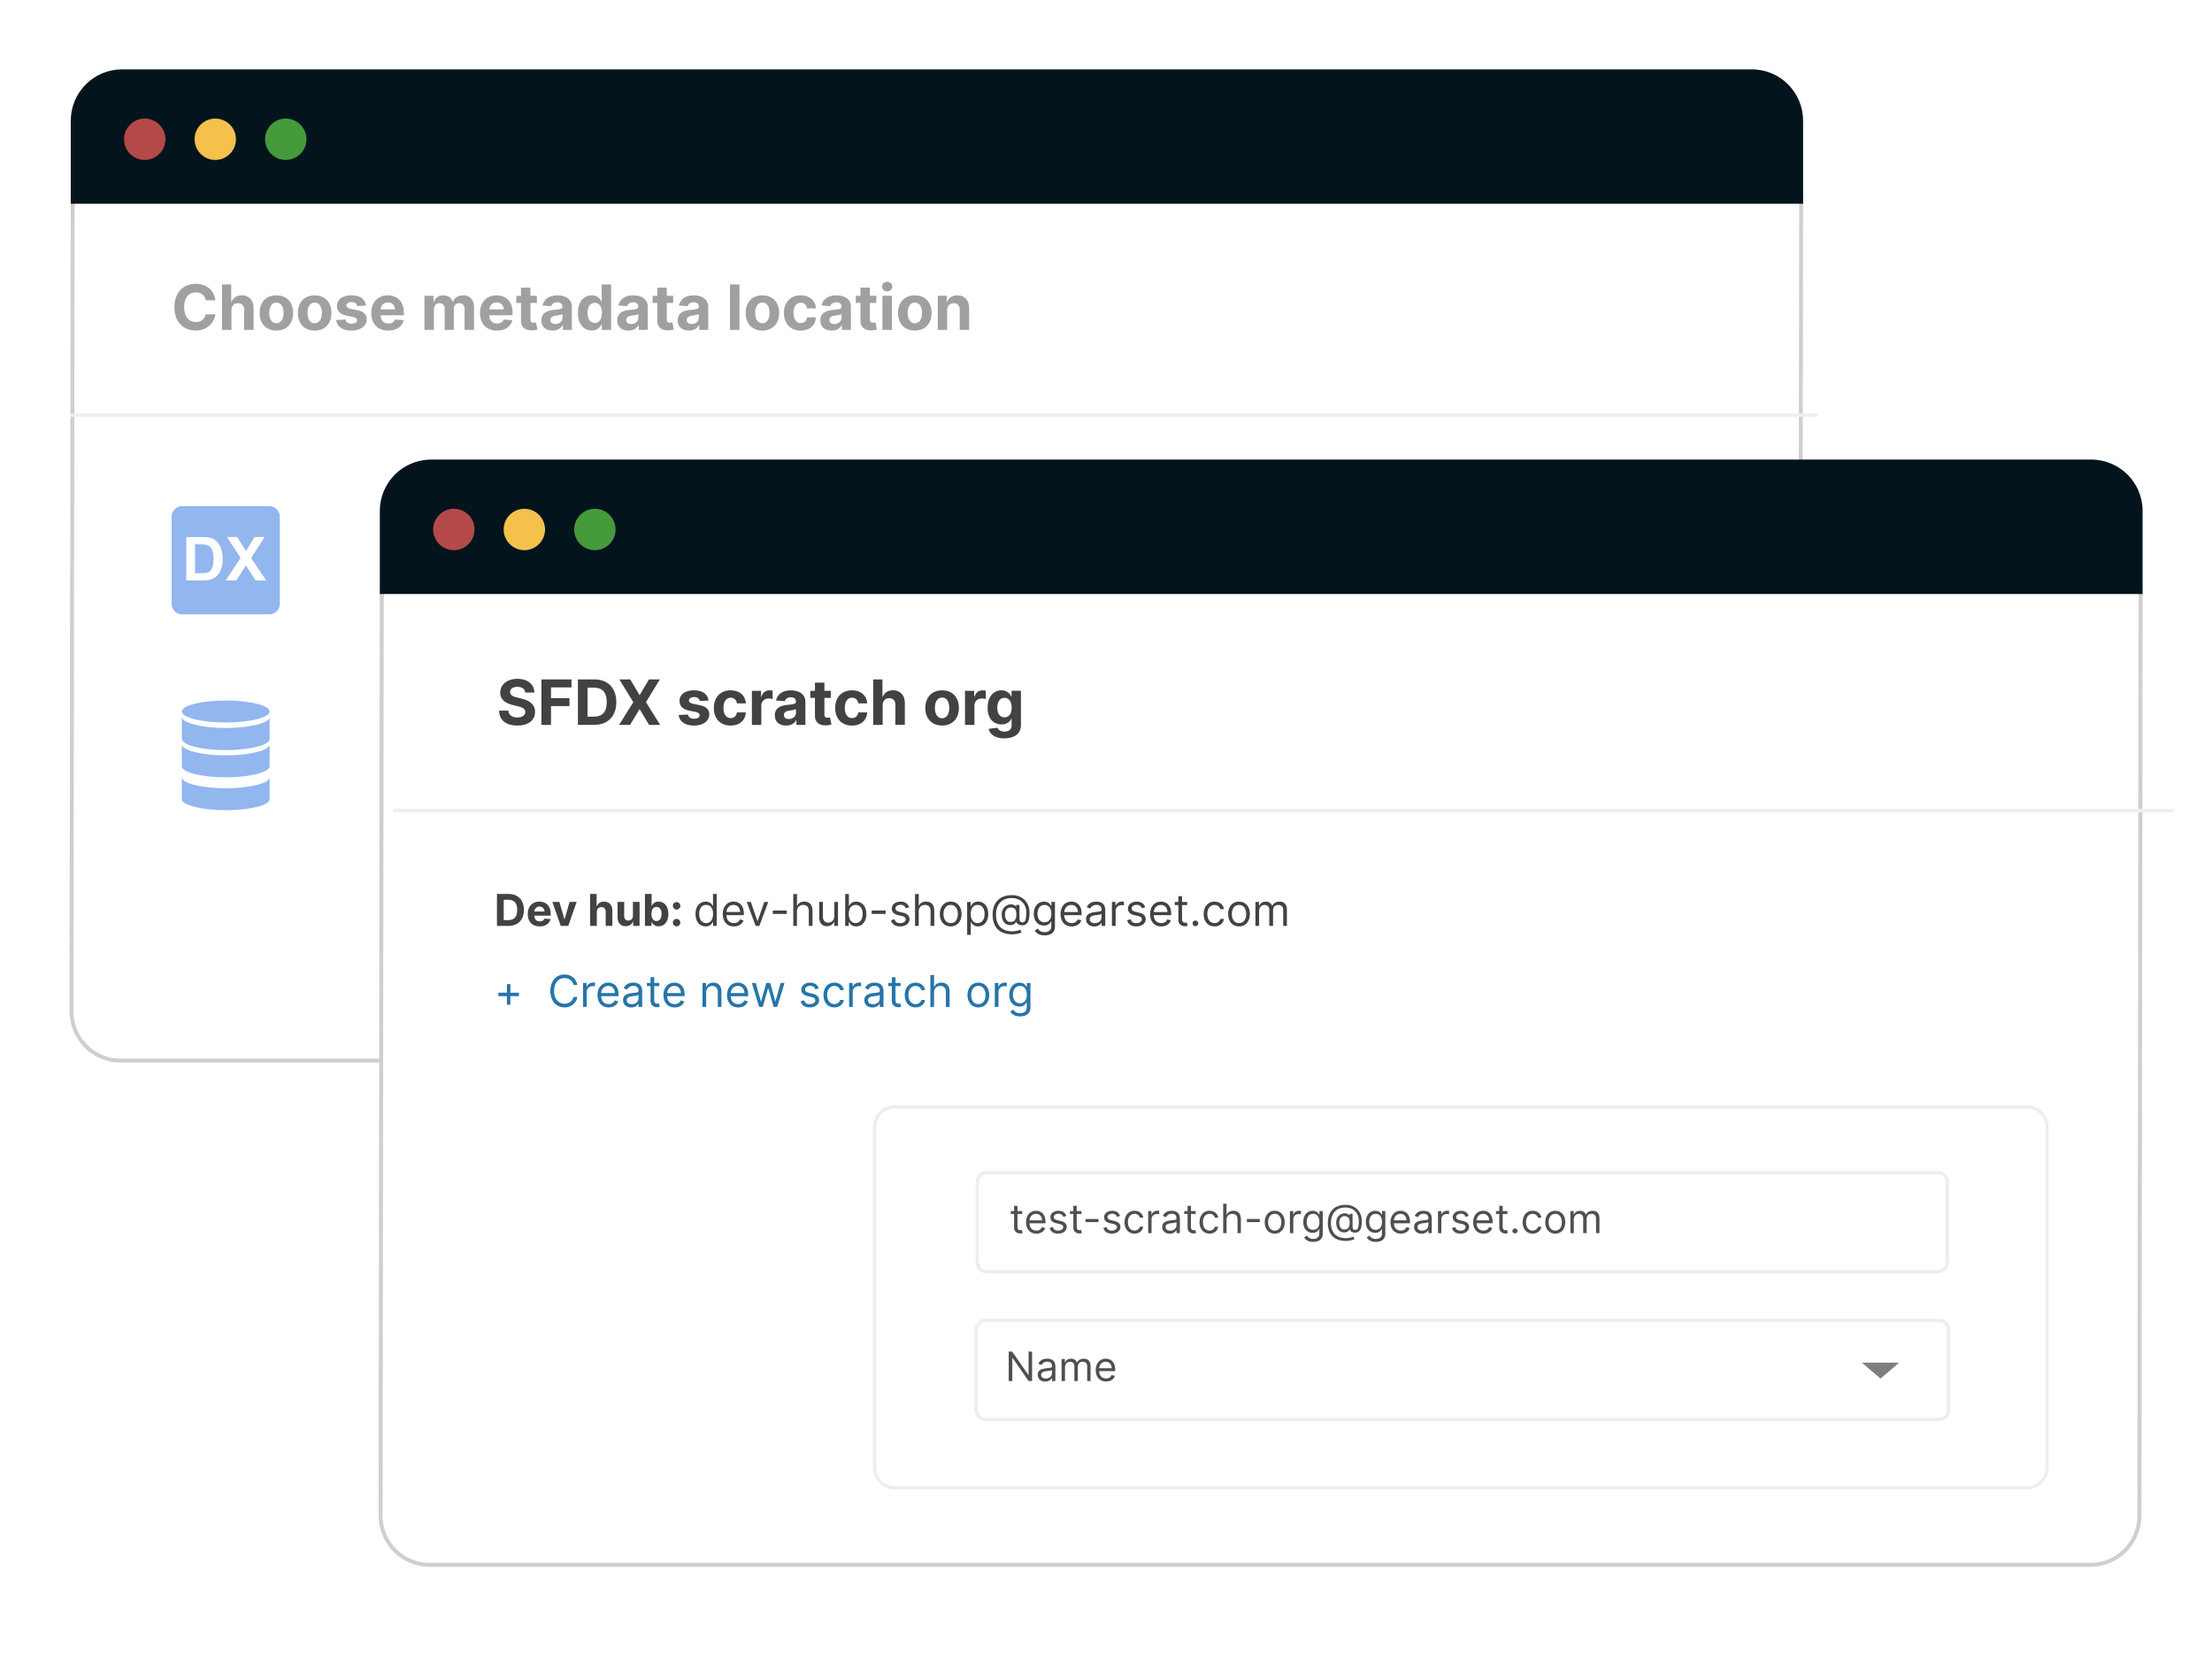 <svg xmlns="http://www.w3.org/2000/svg" xmlns:xlink="http://www.w3.org/1999/xlink" xml:space="preserve" enable-background="new 0 0 655.466 489.712" viewBox="0 0 655.47 489.71">
	<filter id="a" width="140%" height="130%" x="-15%" y="-15%" filterUnits="objectBoundingBox">
		<feGaussianBlur in="SourceAlpha" result="blur" stdDeviation="6"/>
		<feOffset dx="8" dy="8" in="blur" result="offsetBlurredAlpha"/>
		<feMerge>
			<feMergeNode in="offsetBlurredAlpha"/>
			<feMergeNode in="SourceGraphic"/>
		</feMerge>
	</filter>
	<g filter="url(#a)" opacity=".1">
		<path fill="#fff" d="M35.69 313.82c-7.77 0-14.09-6.39-14.09-14.25l.36-240.65H533.3l-.36 240.65c0 7.86-6.32 14.25-14.08 14.25z"/>
	</g>
	<path fill="#fff" d="M20.96 57.92H534.3l-.36 241.65c0 8.43-6.75 15.25-15.08 15.25H35.69a15.17 15.17 0 0 1-15.09-15.25z"/>
	<path fill="#d0cece" d="m533.15 59.08-.35 240.5c0 7.77-6.25 14.09-13.93 14.09H35.69a14.03 14.03 0 0 1-13.93-14.1l.35-240.5h511.04m1.16-1.15H20.96l-.36 241.65c0 8.43 6.76 15.25 15.09 15.25h483.18c8.33 0 15.08-6.82 15.08-15.25z"/>
	<path fill="#04141d" d="M534.3 35.77v24.6H20.97v-24.6c0-8.4 6.8-15.22 15.2-15.22H519.1c8.4 0 15.2 6.82 15.2 15.22"/>
	<circle cx="42.89" cy="41.26" r="6.13" fill="#b44a48"/>
	<circle cx="63.79" cy="41.26" r="6.13" fill="#f4c14d"/>
	<circle cx="84.68" cy="41.26" r="6.13" fill="#459a3c"/>
	<path fill="#424241" d="M60.93 88.99c-.22-1.48-1.34-2.38-2.9-2.38-2.09 0-3.45 1.6-3.45 4.4 0 2.88 1.38 4.4 3.43 4.4 1.52 0 2.65-.83 2.92-2.27l2.88.01c-.31 2.48-2.4 4.78-5.85 4.78-3.6 0-6.27-2.53-6.27-6.92 0-4.4 2.71-6.92 6.27-6.92 3.12 0 5.47 1.79 5.85 4.9zm7.66 8.75h-2.8V84.27h2.72v5.15h.12c.46-1.19 1.48-1.91 3.02-1.91 2.1 0 3.5 1.43 3.49 3.8v6.43h-2.8v-5.93c0-1.24-.67-1.97-1.8-1.97-1.15 0-1.94.76-1.95 2.06zm8.34-5.01c0-3.13 1.9-5.22 4.97-5.22s4.97 2.1 4.97 5.22c0 3.11-1.9 5.21-4.97 5.21s-4.97-2.1-4.97-5.2zm7.1-.02c0-1.76-.73-3.06-2.12-3.06-1.41 0-2.13 1.3-2.13 3.06s.72 3.06 2.13 3.06c1.39 0 2.11-1.3 2.11-3.06zm4.25.02c0-3.13 1.9-5.22 4.97-5.22s4.97 2.1 4.97 5.22c0 3.11-1.9 5.21-4.97 5.21s-4.97-2.1-4.97-5.2zm7.1-.02c0-1.76-.73-3.06-2.11-3.06-1.42 0-2.14 1.3-2.14 3.06s.72 3.06 2.14 3.06c1.38 0 2.1-1.3 2.1-3.06zm10.5-2.03c-.14-.65-.72-1.18-1.7-1.18-.86 0-1.54.4-1.54 1 0 .48.35.8 1.29 1l1.82.38c1.96.4 2.92 1.27 2.92 2.73 0 2-1.88 3.33-4.5 3.33-2.67 0-4.31-1.19-4.58-3.12l2.76-.15c.17.82.83 1.25 1.83 1.25.98 0 1.63-.43 1.65-1.02-.02-.51-.42-.83-1.3-1.01l-1.75-.35c-1.97-.4-2.92-1.37-2.92-2.89 0-1.94 1.7-3.14 4.28-3.14 2.55 0 4.05 1.15 4.3 3.01zm4.14 2.06c0-3.12 1.93-5.23 4.9-5.23 2.67 0 4.75 1.7 4.75 5.13v.77h-6.88c0 1.51.9 2.44 2.3 2.44.93 0 1.65-.4 1.93-1.17l2.6.17c-.4 1.87-2.09 3.09-4.58 3.09-3.11 0-5.02-2-5.02-5.2m7.01-1.07c0-1.2-.84-2.07-2.06-2.07-1.24 0-2.12.92-2.18 2.07zm8.75-4.03h2.67v1.78h.12a2.84 2.84 0 0 1 2.81-1.91c1.39 0 2.42.74 2.74 1.91h.1c.42-1.15 1.57-1.91 3.05-1.91 1.88 0 3.19 1.25 3.19 3.44v6.8h-2.8V91.5c0-1.12-.67-1.68-1.56-1.68-1.02 0-1.62.7-1.62 1.75v6.17h-2.72v-6.3c0-.99-.62-1.62-1.54-1.62-.93 0-1.64.74-1.64 1.86v6.06h-2.8zm16.46 5.1c0-3.12 1.93-5.23 4.9-5.23 2.67 0 4.75 1.7 4.75 5.13v.77H145c0 1.51.89 2.44 2.29 2.44.93 0 1.65-.4 1.94-1.17l2.59.17c-.4 1.87-2.08 3.09-4.58 3.09-3.1 0-5-2-5-5.2m7.01-1.07c0-1.2-.85-2.07-2.06-2.07-1.25 0-2.12.92-2.18 2.07zm9.83-1.92h-1.9v4.89c0 .78.38.99.94.99.27 0 .56-.07.7-.1l.44 2.09c-.28.09-.8.24-1.52.26-2.03.09-3.38-.9-3.36-2.87v-5.26h-1.39v-2.1h1.39v-2.43h2.8v2.42h1.9v2.1zm1.34 5.17c0-2.25 1.8-2.92 3.8-3.1 1.75-.18 2.44-.27 2.44-.92v-.04c0-.82-.55-1.3-1.5-1.3-1 0-1.6.49-1.8 1.16l-2.59-.21c.4-1.84 1.98-3 4.4-3 2.25 0 4.29 1.01 4.29 3.42v6.81h-2.66v-1.4h-.08c-.49.94-1.46 1.6-2.95 1.6-1.93 0-3.35-1.02-3.35-3.02m6.26-.79v-1.07c-.34.22-1.34.37-1.95.45-.99.14-1.64.53-1.64 1.32 0 .77.62 1.17 1.48 1.17 1.23 0 2.1-.8 2.1-1.87zm4.57-1.43c0-3.47 1.87-5.19 4.1-5.19 1.68 0 2.49 1 2.86 1.83h.09v-5.07h2.8v13.47h-2.77v-1.61h-.12a2.99 2.99 0 0 1-2.86 1.78c-2.3 0-4.1-1.82-4.1-5.2zm7.11 0c0-1.8-.76-2.96-2.13-2.96-1.38 0-2.12 1.2-2.12 2.95 0 1.77.75 2.99 2.12 2.99 1.35 0 2.13-1.19 2.13-2.99zm4.54 2.22c0-2.25 1.8-2.92 3.8-3.1 1.75-.18 2.44-.27 2.44-.92v-.04c0-.82-.54-1.3-1.5-1.3-1 0-1.6.49-1.79 1.16l-2.6-.21c.4-1.84 1.99-3 4.4-3 2.26 0 4.3 1.01 4.3 3.42v6.81h-2.66v-1.4h-.08c-.5.94-1.46 1.6-2.95 1.6-1.93 0-3.36-1.02-3.36-3.02m6.26-.79v-1.07c-.33.22-1.33.37-1.94.45-.99.14-1.64.53-1.64 1.32 0 .77.62 1.17 1.48 1.17 1.23 0 2.1-.8 2.1-1.87m10.32-4.38h-1.9v4.89c0 .78.4.99.95.99.26 0 .56-.07.7-.1l.44 2.09c-.28.09-.8.24-1.52.26-2.03.09-3.38-.9-3.37-2.87v-5.26h-1.38v-2.1h1.38v-2.43h2.8v2.42h1.9v2.1zm1.34 5.17c0-2.25 1.8-2.92 3.8-3.1 1.76-.18 2.45-.27 2.45-.92v-.04c0-.82-.55-1.3-1.5-1.3-1.01 0-1.6.49-1.8 1.16l-2.59-.21c.39-1.84 1.98-3 4.4-3 2.25 0 4.29 1.01 4.29 3.42v6.81h-2.66v-1.4h-.08c-.5.94-1.46 1.6-2.95 1.6-1.93 0-3.36-1.02-3.36-3.02m6.27-.79v-1.07c-.34.22-1.34.37-1.95.45-.99.14-1.64.53-1.64 1.32 0 .77.62 1.17 1.48 1.17 1.23 0 2.1-.8 2.1-1.87zm12.03 3.61h-2.8V84.27h2.8zm1.83-5.01c0-3.13 1.9-5.22 4.97-5.22s4.97 2.1 4.97 5.22c0 3.11-1.9 5.21-4.97 5.21s-4.97-2.1-4.97-5.2zm7.1-.02c0-1.76-.73-3.06-2.12-3.06-1.41 0-2.14 1.3-2.14 3.06s.73 3.06 2.14 3.06c1.39 0 2.11-1.3 2.11-3.06zm4.25.02c0-3.1 1.9-5.22 4.96-5.22 2.63 0 4.4 1.53 4.52 3.87h-2.64c-.15-1-.81-1.69-1.84-1.69-1.3 0-2.15 1.1-2.15 3 0 1.94.84 3.03 2.15 3.03.96 0 1.67-.6 1.84-1.68h2.64c-.13 2.32-1.82 3.9-4.5 3.9-3.12 0-4.98-2.14-4.98-5.2zm10.8 2.19c0-2.25 1.8-2.92 3.8-3.1 1.75-.18 2.44-.27 2.44-.92v-.04c0-.82-.55-1.3-1.5-1.3-1 0-1.6.49-1.8 1.16l-2.59-.21c.4-1.84 1.98-3 4.4-3 2.25 0 4.3 1.01 4.3 3.42v6.81h-2.67v-1.4h-.07c-.5.94-1.46 1.6-2.96 1.6-1.92 0-3.35-1.02-3.35-3.02m6.26-.79v-1.07c-.34.22-1.34.37-1.95.45-.98.14-1.63.53-1.63 1.32 0 .77.61 1.17 1.48 1.17 1.22 0 2.1-.8 2.1-1.87m10.32-4.38h-1.9v4.89c0 .78.39.99.95.99.26 0 .56-.07.7-.1l.43 2.09c-.28.09-.8.24-1.51.26-2.04.09-3.39-.9-3.37-2.87v-5.26h-1.38v-2.1h1.38v-2.43h2.8v2.42h1.9v2.1zm1.71-4.83c0-.78.68-1.42 1.51-1.42.84 0 1.52.64 1.52 1.42s-.68 1.42-1.52 1.42c-.83 0-1.51-.64-1.51-1.42m.1 2.72h2.8v10.1h-2.8zm4.63 5.09c0-3.13 1.9-5.22 4.97-5.22s4.97 2.1 4.97 5.22c0 3.11-1.9 5.21-4.97 5.21s-4.97-2.1-4.97-5.2zm7.1-.02c0-1.76-.73-3.06-2.12-3.06-1.41 0-2.13 1.3-2.13 3.06s.72 3.06 2.13 3.06c1.4 0 2.11-1.3 2.11-3.06zm7.46 5.03h-2.8v-10.1h2.67v1.78h.12c.45-1.17 1.54-1.91 3.03-1.91 2.1 0 3.49 1.45 3.49 3.8v6.43h-2.8v-5.93c0-1.24-.67-1.97-1.8-1.97s-1.9.76-1.91 2.06z" opacity=".5"/>
	<g filter="url(#a)" opacity=".1">
		<path fill="#fff" d="M127.28 463.23c-7.76 0-14.08-6.39-14.08-14.25l.35-274.44H633.9l-.35 274.44c0 7.86-6.32 14.25-14.09 14.25z"/>
	</g>
	<path fill="#fff" d="M112.55 173.54H634.9l-.35 275.44c0 8.43-6.76 15.25-15.09 15.25H127.28a15.17 15.17 0 0 1-15.08-15.25z"/>
	<path fill="#d0cece" d="m633.74 174.7-.35 274.28c0 7.78-6.25 14.1-13.93 14.1H127.28a14.03 14.03 0 0 1-13.93-14.1l.36-274.28zm1.16-1.16H112.55l-.35 275.44c0 8.43 6.75 15.25 15.08 15.25h492.18c8.33 0 15.09-6.82 15.09-15.25z"/>
	<path fill="#04141d" d="M634.9 151.4v24.59H112.55v-24.6c0-8.4 6.8-15.22 15.2-15.22H619.7c8.4 0 15.21 6.82 15.21 15.22z"/>
	<circle cx="134.49" cy="156.88" r="6.13" fill="#b44a48"/>
	<circle cx="155.38" cy="156.88" r="6.13" fill="#f4c14d"/>
	<circle cx="176.28" cy="156.88" r="6.13" fill="#459a3c"/>
	<g opacity=".5">
		<defs>
			<path id="b" d="M45.78 144.99h42v42h-42z" opacity=".5"/>
		</defs>
		<clipPath id="c">
			<use xlink:href="#b" overflow="visible"/>
		</clipPath>
		<g clip-path="url(#c)">
			<defs>
				<path id="d" d="M53.89 150h26a3 3 0 0 1 3 3v26a3 3 0 0 1-3 3h-26a3 3 0 0 1-3-3v-26a3 3 0 0 1 3-3"/>
			</defs>
			<clipPath id="e">
				<use xlink:href="#d" overflow="visible"/>
			</clipPath>
			<g clip-path="url(#e)">
				<defs>
					<path id="f" d="M50.78 149.99h33v33h-33z"/>
				</defs>
				<clipPath id="g">
					<use xlink:href="#f" overflow="visible"/>
				</clipPath>
				<path fill="#256dde" d="M49.89 148.99h34v34h-34z" clip-path="url(#g)"/>
			</g>
		</g>
		<g clip-path="url(#c)">
			<defs>
				<path id="h" d="M50.78 149.99h33v33h-33z"/>
			</defs>
			<clipPath id="i">
				<use xlink:href="#h" overflow="visible"/>
			</clipPath>
			<path fill="none" stroke="#256dde" stroke-miterlimit="10" d="M54.39 150.5h25a3 3 0 0 1 3 3v25a3 3 0 0 1-3 3h-25a3 3 0 0 1-3-3v-25a3 3 0 0 1 3-3z" clip-path="url(#i)"/>
		</g>
		<g clip-path="url(#c)">
			<defs>
				<path id="j" d="M57.79 161.28v8.54h1.94a7.3 7.3 0 0 0 1.58-.12c.37-.1.71-.28 1-.54.33-.35.56-.77.68-1.24.2-.77.28-1.56.26-2.36a7.7 7.7 0 0 0-.26-2.3c-.14-.47-.4-.9-.74-1.25-.34-.3-.76-.51-1.2-.6-.71-.1-1.43-.15-2.14-.13zm-2.6-2.17h4.76a9.5 9.5 0 0 1 2.45.24c.74.22 1.4.63 1.94 1.2.55.59.97 1.3 1.23 2.07.3.99.44 2.02.42 3.05a8.2 8.2 0 0 1-.4 2.74 5.86 5.86 0 0 1-1.37 2.28 4.6 4.6 0 0 1-1.83 1 8 8 0 0 1-2.3.27h-4.9z"/>
			</defs>
			<clipPath id="k">
				<use xlink:href="#j" overflow="visible"/>
			</clipPath>
			<g clip-path="url(#k)">
				<defs>
					<path id="l" d="M50.78 149.99h33v33h-33z"/>
				</defs>
				<clipPath id="m">
					<use xlink:href="#l" overflow="visible"/>
				</clipPath>
				<path fill="#fff" d="M54.19 158.08h12.82v14.9H54.19z" clip-path="url(#m)"/>
			</g>
		</g>
		<g clip-path="url(#c)">
			<defs>
				<path id="n" d="m66.89 171.99 4.4-6.72-4-6.16h3l2.6 4.13 2.53-4.13h3l-4 6.25 4.47 6.63h-3.16l-2.84-4.46-2.88 4.46z"/>
			</defs>
			<clipPath id="o">
				<use xlink:href="#n" overflow="visible"/>
			</clipPath>
			<g clip-path="url(#o)">
				<defs>
					<path id="p" d="M50.78 149.99h33v33h-33z"/>
				</defs>
				<clipPath id="q">
					<use xlink:href="#p" overflow="visible"/>
				</clipPath>
				<path fill="#fff" d="M65.89 158.11h14v14.88h-14z" clip-path="url(#q)"/>
			</g>
		</g>
	</g>
	<g opacity=".5">
		<defs>
			<path id="r" d="M53.78 206.99h27v34h-27z" opacity=".5"/>
		</defs>
		<clipPath id="s">
			<use xlink:href="#r" overflow="visible"/>
		</clipPath>
		<g clip-path="url(#s)">
			<defs>
				<ellipse id="t" cx="66.89" cy="210.81" rx="13" ry="3.25"/>
			</defs>
			<clipPath id="u">
				<use xlink:href="#t" overflow="visible"/>
			</clipPath>
			<g clip-path="url(#u)">
				<defs>
					<path id="v" d="M53.78 206.99h27v34h-27z"/>
				</defs>
				<clipPath id="w">
					<use xlink:href="#v" overflow="visible"/>
				</clipPath>
				<path fill="#256dde" d="M52.89 206.56h28v8.5h-28z" clip-path="url(#w)"/>
			</g>
		</g>
		<g clip-path="url(#s)">
			<defs>
				<path id="x" d="M66.89 215.7c-7.15 0-13-1.53-13-3.26V219c0 1.73 5.85 3.25 13 3.25s13-1.52 13-3.25v-6.5c0 1.68-5.85 3.2-13 3.2"/>
			</defs>
			<clipPath id="y">
				<use xlink:href="#x" overflow="visible"/>
			</clipPath>
			<g clip-path="url(#y)">
				<defs>
					<path id="z" d="M53.78 206.99h27v34h-27z"/>
				</defs>
				<clipPath id="A">
					<use xlink:href="#z" overflow="visible"/>
				</clipPath>
				<path fill="#256dde" d="M52.89 211.44h28v11.8h-28z" clip-path="url(#A)"/>
			</g>
		</g>
		<g clip-path="url(#s)">
			<defs>
				<path id="B" d="M66.89 233.56c-7.15 0-13-1.52-13-3.25v6.5c0 1.73 5.85 3.25 13 3.25s13-1.52 13-3.25v-6.5c0 1.73-5.85 3.25-13 3.25m0-9.75c-7.15 0-13-1.52-13-3.25v6.5c0 1.73 5.85 3.25 13 3.25s13-1.52 13-3.25v-6.5c0 1.73-5.85 3.25-13 3.25"/>
			</defs>
			<clipPath id="C">
				<use xlink:href="#B" overflow="visible"/>
			</clipPath>
			<g clip-path="url(#C)">
				<defs>
					<path id="D" d="M53.78 206.99h27v34h-27z"/>
				</defs>
				<clipPath id="E">
					<use xlink:href="#D" overflow="visible"/>
				</clipPath>
				<path fill="#256dde" d="M52.89 219.56h28v21.5h-28z" clip-path="url(#E)"/>
			</g>
		</g>
	</g>
	<path fill="#424241" d="M153.32 203.5c-1.39 0-2.16.64-2.16 1.51-.02.97.96 1.4 2.13 1.67l1.21.3c2.34.52 4.03 1.7 4.04 3.95 0 2.47-1.94 4.04-5.23 4.04-3.27 0-5.35-1.5-5.42-4.42h2.75c.1 1.35 1.16 2.03 2.64 2.03 1.45 0 2.38-.67 2.39-1.66-.01-.9-.83-1.32-2.3-1.68l-1.46-.37c-2.28-.54-3.68-1.68-3.67-3.67-.01-2.44 2.15-4.07 5.1-4.07 3 0 4.98 1.65 5.01 4.05h-2.72c-.1-1.06-.94-1.67-2.3-1.67zm7.11-2.2h8.92v2.36h-6.07v3.2h5.48v2.35h-5.48v5.57h-2.85zm10.82 13.48V201.3h4.82c4.06 0 6.55 2.52 6.55 6.72s-2.49 6.75-6.6 6.75h-4.77zm4.66-2.44c2.53 0 3.87-1.3 3.87-4.31 0-3-1.34-4.28-3.86-4.28h-1.82v8.59h1.8zm13.57-6.44h.1l2.73-4.6h3.22l-4.11 6.74 4.2 6.74h-3.28l-2.76-4.6h-.1l-2.77 4.6h-3.26l4.22-6.74-4.14-6.73h3.23zm17.9 1.81c-.13-.65-.71-1.18-1.69-1.18-.86 0-1.55.4-1.54 1 0 .49.34.8 1.28 1.01l1.83.37c1.96.4 2.91 1.28 2.92 2.74 0 1.99-1.88 3.33-4.5 3.33-2.68 0-4.32-1.2-4.58-3.13l2.75-.14c.17.82.84 1.25 1.84 1.25.98 0 1.63-.43 1.64-1.03-.01-.5-.41-.83-1.3-1l-1.74-.35c-1.98-.4-2.93-1.38-2.92-2.9-.01-1.94 1.7-3.14 4.28-3.14 2.55 0 4.05 1.16 4.3 3.02zm4.15 2.06c0-3.1 1.9-5.23 4.96-5.23 2.63 0 4.4 1.54 4.52 3.87h-2.64c-.15-1-.81-1.68-1.84-1.68-1.3 0-2.15 1.09-2.15 3 0 1.93.85 3.03 2.15 3.03.96 0 1.67-.6 1.84-1.68H221c-.13 2.32-1.82 3.9-4.51 3.9-3.11 0-4.97-2.14-4.97-5.21zm11.27-5.09h2.72v1.76h.1c.37-1.25 1.3-1.9 2.43-1.9.28 0 .63.03.88.09v2.49c-.26-.09-.8-.16-1.18-.16-1.24 0-2.15.86-2.15 2.1v5.72h-2.8zm6.8 7.28c0-2.26 1.8-2.93 3.8-3.11 1.76-.18 2.45-.26 2.45-.91v-.04c0-.83-.55-1.31-1.5-1.31-1 0-1.6.5-1.8 1.16l-2.59-.2c.4-1.85 1.98-3 4.4-3 2.25 0 4.3 1 4.3 3.41v6.82h-2.67v-1.4h-.08c-.49.94-1.46 1.59-2.95 1.59-1.92 0-3.35-1.01-3.35-3.01zm6.27-.8v-1.06c-.34.22-1.34.36-1.95.45-.98.14-1.64.53-1.64 1.31 0 .77.62 1.18 1.48 1.18 1.23 0 2.1-.81 2.1-1.87zm10.32-4.38h-1.9v4.9c0 .77.39.98.95.98.26 0 .55-.07.7-.1l.43 2.1c-.28.09-.8.23-1.52.26-2.03.08-3.38-.9-3.36-2.88v-5.26h-1.38v-2.1h1.38v-2.42h2.8v2.42h1.9zm1.3 2.99c0-3.1 1.9-5.23 4.96-5.23 2.64 0 4.4 1.54 4.52 3.87h-2.64c-.15-1-.81-1.68-1.84-1.68-1.3 0-2.15 1.09-2.15 3 0 1.93.85 3.03 2.15 3.03.96 0 1.67-.6 1.84-1.68h2.64c-.13 2.32-1.82 3.9-4.5 3.9-3.12 0-4.98-2.14-4.98-5.21m14.07 5.01h-2.8V201.3h2.73v5.15h.11c.46-1.2 1.49-1.92 3.02-1.92 2.1 0 3.5 1.44 3.5 3.8v6.44h-2.8v-5.93c0-1.25-.67-1.98-1.8-1.98-1.15 0-1.95.77-1.96 2.07v5.84zm12.64-5.01c0-3.13 1.9-5.23 4.97-5.23s4.97 2.1 4.97 5.23c0 3.1-1.91 5.2-4.97 5.2s-4.98-2.1-4.98-5.2zm7.09-.02c0-1.77-.72-3.07-2.11-3.07-1.42 0-2.14 1.3-2.14 3.07 0 1.76.72 3.05 2.14 3.05 1.39 0 2.11-1.3 2.11-3.05m4.66-5.07h2.72v1.76h.1c.37-1.25 1.3-1.9 2.43-1.9.28 0 .63.03.88.09v2.49c-.26-.09-.8-.16-1.18-.16-1.24 0-2.15.86-2.15 2.1v5.72h-2.8zm7.03 11.28 2.59-.35c.23.61.85 1.15 2.09 1.15 1.22 0 2.1-.54 2.1-1.92v-1.85h-.12c-.36.83-1.26 1.64-2.88 1.64-2.27 0-4.1-1.56-4.1-4.92 0-3.44 1.88-5.17 4.1-5.17a3 3 0 0 1 2.88 1.83h.11v-1.7h2.78v10.2c0 2.6-2.05 3.9-4.94 3.9-2.72 0-4.28-1.22-4.61-2.8zm6.8-6.27c0-1.76-.77-2.92-2.13-2.92-1.39 0-2.12 1.2-2.12 2.92 0 1.75.75 2.84 2.12 2.84 1.35 0 2.13-1.05 2.13-2.84m-152.52 64.65v-9.47h3.38c2.86 0 4.6 1.77 4.6 4.72 0 2.96-1.74 4.75-4.62 4.75zm3.27-1.72c1.78 0 2.72-.91 2.72-3.03 0-2.1-.94-3-2.71-3h-1.28v6.03zm5.86-1.8c0-2.2 1.35-3.68 3.44-3.68 1.88 0 3.34 1.2 3.34 3.6v.55h-4.83c0 1.06.62 1.71 1.6 1.71.66 0 1.17-.28 1.37-.82l1.82.12c-.28 1.32-1.46 2.18-3.22 2.18-2.18 0-3.52-1.41-3.52-3.66m4.93-.75c0-.85-.6-1.46-1.45-1.46a1.5 1.5 0 0 0-1.53 1.46zm7.07 4.27h-2.22l-2.49-7.1h2.08l1.48 5.08h.07l1.47-5.09h2.09l-2.48 7.1zm8.46 0h-1.97v-9.47h1.91v3.62h.09c.32-.84 1.04-1.35 2.12-1.35 1.48 0 2.46 1.01 2.45 2.67v4.53h-1.97v-4.17c0-.88-.46-1.4-1.26-1.4s-1.37.55-1.37 1.46v4.1zm10.7-7.11h1.97v7.1h-1.9v-1.28h-.07c-.32.83-1.08 1.38-2.15 1.38-1.43 0-2.4-1.01-2.4-2.67v-4.53h1.96v4.18c0 .83.49 1.35 1.23 1.35.71 0 1.36-.5 1.36-1.45zm3.56-2.36h1.97v3.56h.06a2.1 2.1 0 0 1 2.02-1.29c1.56 0 2.88 1.21 2.88 3.65 0 2.38-1.26 3.66-2.88 3.66a2.1 2.1 0 0 1-2.02-1.25h-.08v1.14h-1.95zm3.43 8.01c.96 0 1.49-.86 1.49-2.1 0-1.22-.52-2.07-1.5-2.07-.95 0-1.49.8-1.49 2.08s.55 2.1 1.5 2.1zm4.84-4.5c0-.6.5-1.1 1.1-1.1s1.11.5 1.12 1.1a1.1 1.1 0 0 1-2.22 0m0 4.97c0-.6.5-1.1 1.1-1.1s1.11.5 1.12 1.1a1.1 1.1 0 0 1-2.22 0m6.72-2.55c0-2.23 1.24-3.66 3.03-3.66 1.39 0 1.81.85 2.05 1.22h.1v-3.5h1.09v9.48h-1.06v-1.1h-.13c-.24.4-.7 1.24-2.07 1.24-1.77 0-3.01-1.42-3.01-3.68m5.2-.01c0-1.6-.7-2.67-2.04-2.67-1.39 0-2.07 1.17-2.07 2.67 0 1.51.7 2.71 2.07 2.71 1.31 0 2.03-1.1 2.03-2.71zm2.87.05c0-2.18 1.27-3.7 3.2-3.7 1.48 0 3.05.9 3.05 3.55v.47h-5.16c.05 1.52.94 2.34 2.22 2.34.85 0 1.5-.37 1.77-1.1l1.06.29c-.34 1.07-1.39 1.8-2.83 1.8-2.05 0-3.31-1.47-3.31-3.65m5.14-.63c0-1.2-.76-2.09-1.94-2.09-1.25 0-2.03.99-2.1 2.1h4.04zm5.72 4.13h-1.11l-2.63-7.1h1.19l1.96 5.65h.07l1.96-5.66h1.19l-2.63 7.1zm8.13-3.55H229v-1.02h4.15v1.02zm3 3.55h-1.09v-9.47h1.1v3.47h.08c.34-.73.97-1.2 2.1-1.2 1.44 0 2.42.86 2.42 2.68v4.52h-1.1v-4.44c0-1.13-.61-1.78-1.64-1.78-1.08 0-1.87.7-1.87 1.94zm11.07-7.11h1.09v7.1h-1.1v-1.2h-.07a2.22 2.22 0 0 1-2.1 1.3c-1.34 0-2.3-.87-2.3-2.68v-4.52h1.1v4.44c0 1.04.64 1.7 1.55 1.7.8 0 1.83-.6 1.83-1.94zm3.22-2.36h1.1v3.5h.08c.24-.38.67-1.23 2.06-1.23 1.8 0 3.03 1.43 3.03 3.66 0 2.26-1.24 3.68-3.01 3.68-1.37 0-1.84-.85-2.08-1.23h-.12v1.09h-1.06zm3.1 8.63c1.38 0 2.08-1.2 2.08-2.71 0-1.5-.69-2.67-2.07-2.67-1.33 0-2.04 1.08-2.04 2.67 0 1.6.72 2.71 2.04 2.71zm8.89-2.71h-4.14v-1.02h4.14zm5.96-1.69c-.18-.49-.58-1.01-1.53-1.01-.87 0-1.52.44-1.52 1.05 0 .55.38.83 1.22 1.04l1.06.25c1.26.31 1.88.94 1.88 1.93 0 1.22-1.12 2.12-2.77 2.12-1.45 0-2.45-.64-2.7-1.85l1.04-.25c.19.76.75 1.14 1.64 1.14 1.02 0 1.67-.5 1.67-1.1 0-.5-.34-.84-1.06-1l-1.18-.28c-1.3-.3-1.89-.96-1.89-1.94 0-1.2 1.11-2.06 2.61-2.06 1.4 0 2.17.68 2.52 1.69zm3.84 5.24h-1.09v-9.47h1.1v3.47h.08c.34-.73.97-1.2 2.1-1.2 1.44 0 2.42.86 2.42 2.68v4.52h-1.1v-4.44c0-1.13-.61-1.78-1.64-1.78-1.08 0-1.87.7-1.87 1.94zm6.26-3.52c0-2.22 1.3-3.68 3.22-3.68s3.21 1.46 3.21 3.68c0 2.2-1.3 3.66-3.21 3.66-1.93 0-3.22-1.46-3.22-3.66m5.34 0c0-1.42-.66-2.7-2.12-2.7s-2.13 1.28-2.13 2.7c0 1.43.67 2.68 2.13 2.68s2.12-1.25 2.12-2.68m2.75-3.59h1.05v1.13h.13c.24-.37.67-1.22 2.05-1.22 1.8 0 3.03 1.43 3.03 3.66 0 2.26-1.23 3.68-3 3.68-1.38 0-1.84-.85-2.08-1.23h-.1V277h-1.08zm3.1 6.27c1.37 0 2.07-1.2 2.07-2.71 0-1.5-.68-2.67-2.07-2.67-1.33 0-2.03 1.08-2.03 2.67 0 1.6.72 2.71 2.03 2.71m4.45-2.51c0-3.6 2.13-5.77 5.7-5.77 3.45 0 5.23 2.5 5.23 5.03 0 1.8-.19 3.9-2.15 3.9-.65 0-1.64-.28-1.75-1.07h-.06c-.22.54-.78 1.05-1.83 1.02-1.61-.06-2.44-1.41-2.44-3.17 0-1.66 1.05-2.8 2.44-2.96.92-.09 1.65.26 1.77.67h.06v-.52h.98v4.18c0 .52.3.98.85.98.94 0 1.17-.94 1.17-3.05 0-2.07-1.4-4.14-4.33-4.14-2.9 0-4.63 1.85-4.63 4.94 0 3.14 1.69 4.92 4.85 4.92 1.02 0 2.09-.37 2.42-.49l.26.86c-.57.24-1.77.51-2.72.51-3.77 0-5.82-2.1-5.82-5.84m7.03-.11c0-1.56-.6-2-1.7-2-1.06 0-1.67.93-1.67 2 0 1.18.43 2.27 1.63 2.27 1.24 0 1.74-.74 1.74-2.27m5.47 4.84.87-.6c.29.39.74 1.07 2.03 1.07 1.15 0 1.98-.54 1.98-1.72v-1.45h-.09c-.24.4-.68 1.2-2.07 1.2-1.72 0-3.02-1.25-3.02-3.47 0-2.18 1.24-3.6 3.04-3.6 1.38 0 1.83.84 2.07 1.21h.1v-1.13h1.06v7.31c0 1.83-1.37 2.6-3.07 2.6-1.58 0-2.46-.67-2.9-1.42m4.9-4.99c0-1.53-.7-2.6-2.03-2.6-1.39 0-2.07 1.16-2.07 2.6 0 1.48.7 2.52 2.07 2.52 1.31 0 2.03-.95 2.03-2.52m2.73.11c0-2.18 1.27-3.7 3.2-3.7 1.47 0 3.05.9 3.05 3.55v.47h-5.16c.05 1.52.94 2.34 2.22 2.34.85 0 1.5-.37 1.77-1.1l1.06.29c-.34 1.07-1.4 1.8-2.83 1.8-2.06 0-3.31-1.47-3.31-3.65m5.14-.63c0-1.2-.76-2.09-1.94-2.09-1.25 0-2.03.99-2.1 2.1h4.04zm2.43 2.11c0-1.63 1.43-1.92 2.75-2.09 1.3-.17 1.83-.12 1.83-.65v-.03c0-.91-.5-1.45-1.5-1.45-1.04 0-1.6.56-1.84 1.08l-1.04-.37c.55-1.3 1.77-1.67 2.85-1.67.9 0 2.62.26 2.62 2.52v4.68h-1.09v-.96h-.05c-.23.46-.87 1.12-2.11 1.12-1.35 0-2.42-.8-2.42-2.18m4.58-.55v-1c-.18.22-1.42.35-1.88.4-.85.12-1.61.37-1.61 1.2 0 .76.63 1.15 1.5 1.15 1.29 0 2-.87 2-1.75zm3.08-4.54h1.05v1.08h.08c.26-.7 1-1.19 1.85-1.19l.57.02v1.11a3.4 3.4 0 0 0-.67-.07c-1.03 0-1.79.7-1.79 1.66v4.5h-1.1v-7.1zm8.89 1.87c-.2-.49-.59-1.01-1.54-1.01-.87 0-1.51.44-1.51 1.05 0 .55.37.83 1.22 1.04l1.05.25c1.27.31 1.89.94 1.89 1.93 0 1.22-1.13 2.12-2.78 2.12-1.45 0-2.44-.64-2.7-1.85l1.04-.25c.2.76.75 1.14 1.64 1.14 1.02 0 1.67-.5 1.67-1.1 0-.5-.34-.84-1.06-1l-1.18-.28c-1.3-.3-1.89-.96-1.89-1.94 0-1.2 1.11-2.06 2.61-2.06 1.4 0 2.17.68 2.52 1.69zm2.41 1.74c0-2.18 1.27-3.7 3.2-3.7 1.48 0 3.05.9 3.05 3.55v.47h-5.15c.05 1.52.93 2.34 2.21 2.34.85 0 1.5-.37 1.78-1.1l1.05.29c-.33 1.07-1.39 1.8-2.83 1.8-2.05 0-3.31-1.47-3.31-3.65m5.14-.63c0-1.2-.76-2.09-1.94-2.09-1.25 0-2.03.99-2.1 2.1h4.04zm5.85-2.05h-1.52v4.14c0 .93.47 1.08.95 1.08.24 0 .39-.04.48-.06l.22.98c-.15.06-.4.13-.81.13-.93 0-1.93-.6-1.93-1.83v-4.44h-1.07v-.93h1.07v-1.7h1.1v1.7h1.51zm1.61 5.42c0-.46.37-.83.82-.83s.84.37.84.83a.83.83 0 0 1-1.67 0zm3.28-2.76c0-2.16 1.27-3.68 3.2-3.68 1.5 0 2.62.89 2.8 2.22h-1.08c-.17-.65-.74-1.24-1.7-1.24-1.28 0-2.13 1.06-2.13 2.67 0 1.64.83 2.71 2.13 2.71.85 0 1.5-.46 1.7-1.23h1.09c-.19 1.25-1.22 2.21-2.8 2.21-2 0-3.21-1.53-3.21-3.66m7.26 0c0-2.22 1.29-3.68 3.21-3.68 1.93 0 3.22 1.46 3.22 3.68 0 2.2-1.3 3.66-3.22 3.66s-3.21-1.46-3.21-3.66m5.34 0c0-1.42-.67-2.7-2.13-2.7s-2.12 1.28-2.12 2.7c0 1.43.66 2.68 2.12 2.68s2.13-1.25 2.13-2.68m2.74-3.59h1.06v1.11h.09c.3-.75.98-1.2 1.9-1.2.94 0 1.56.45 1.9 1.2h.08c.37-.73 1.11-1.2 2.13-1.2 1.27 0 2.16.77 2.16 2.44v4.76h-1.09v-4.76c0-1.05-.66-1.46-1.44-1.46-1 0-1.57.68-1.57 1.6v4.62h-1.11v-4.87c0-.8-.58-1.35-1.4-1.35-.86 0-1.62.74-1.62 1.78v4.44h-1.09v-7.1z"/>
	<path fill="#2575aa" d="M150.2 295.16h-2.52v-1.04h2.53v-2.53h1.03v2.53h2.54v1.04h-2.54v2.53h-1.03v-2.53zm19.74-3.33c-.28-1.32-1.41-2.02-2.67-2.02-1.72 0-3.07 1.33-3.07 3.8s1.35 3.78 3.07 3.78c1.26 0 2.39-.7 2.67-2.01h1.14a3.69 3.69 0 0 1-3.8 3.09c-2.43 0-4.19-1.87-4.19-4.87s1.76-4.86 4.18-4.86c1.9 0 3.46 1.14 3.81 3.09zm2.83-.6h1.05v1.08h.08c.26-.7 1-1.19 1.85-1.19l.57.02v1.11a3.4 3.4 0 0 0-.67-.07c-1.03 0-1.79.7-1.79 1.66v4.5h-1.1v-7.1zm4.28 3.61c0-2.18 1.28-3.7 3.2-3.7 1.48 0 3.05.9 3.05 3.55v.47h-5.15c.05 1.52.93 2.34 2.21 2.34.86 0 1.5-.37 1.78-1.1l1.05.29c-.33 1.07-1.38 1.8-2.83 1.8-2.05 0-3.3-1.47-3.3-3.65zm5.14-.63c0-1.2-.75-2.09-1.94-2.09-1.25 0-2.03.99-2.1 2.1h4.04zm2.43 2.11c0-1.63 1.44-1.92 2.76-2.09 1.3-.17 1.83-.12 1.83-.65v-.03c0-.91-.5-1.45-1.5-1.45-1.04 0-1.6.56-1.85 1.08l-1.03-.37c.55-1.3 1.77-1.67 2.84-1.67.91 0 2.63.26 2.63 2.52v4.68h-1.1v-.96h-.05c-.22.46-.87 1.12-2.1 1.12-1.36 0-2.43-.8-2.43-2.18m4.59-.55v-1c-.19.22-1.43.35-1.89.4-.85.12-1.6.37-1.6 1.2 0 .76.62 1.15 1.5 1.15 1.29 0 1.99-.87 1.99-1.75m6.16-3.61h-1.51v4.14c0 .93.46 1.08.94 1.08.24 0 .39-.04.48-.06l.22.98c-.15.06-.4.13-.81.13-.92 0-1.92-.6-1.92-1.83v-4.44h-1.08v-.93h1.08v-1.7h1.09v1.7h1.51zm1.23 2.68c0-2.18 1.28-3.7 3.2-3.7 1.48 0 3.06.9 3.06 3.55v.47h-5.16c.05 1.52.94 2.34 2.22 2.34.85 0 1.5-.37 1.77-1.1l1.06.29c-.34 1.07-1.4 1.8-2.83 1.8-2.06 0-3.31-1.47-3.31-3.65zm5.15-.63c0-1.2-.76-2.09-1.94-2.09-1.25 0-2.03.99-2.1 2.1h4.04zm7.51 4.13h-1.1v-7.1h1.06v1.1h.1c.32-.72.99-1.2 2.06-1.2 1.44 0 2.4.87 2.4 2.68v4.52h-1.08v-4.44c0-1.12-.62-1.78-1.63-1.78-1.05 0-1.81.7-1.81 1.94zm6.18-3.5c0-2.18 1.28-3.7 3.2-3.7 1.48 0 3.05.9 3.05 3.55v.47h-5.15c.05 1.52.93 2.34 2.21 2.34.85 0 1.5-.37 1.78-1.1l1.05.29c-.33 1.07-1.39 1.8-2.83 1.8-2.05 0-3.31-1.47-3.31-3.65m5.14-.63c0-1.2-.76-2.09-1.94-2.09-1.25 0-2.03.99-2.1 2.1h4.04zm2.21-2.98h1.15l1.53 5.44h.07l1.52-5.44h1.17l1.5 5.42h.07l1.53-5.42h1.15l-2.17 7.1h-1.07l-1.55-5.45h-.11l-1.56 5.46h-1.07l-2.16-7.1zm18.82 1.87c-.19-.49-.58-1.01-1.53-1.01-.87 0-1.52.44-1.52 1.05 0 .55.38.83 1.22 1.04l1.06.25c1.26.31 1.88.94 1.88 1.93 0 1.22-1.12 2.12-2.77 2.12-1.45 0-2.45-.64-2.7-1.85l1.03-.25c.2.76.76 1.14 1.65 1.14 1.02 0 1.66-.5 1.66-1.1 0-.5-.33-.84-1.05-1l-1.18-.28c-1.3-.3-1.9-.96-1.9-1.94 0-1.2 1.12-2.06 2.62-2.06 1.4 0 2.17.68 2.51 1.69zm2.41 1.72c0-2.16 1.28-3.68 3.2-3.68 1.5 0 2.63.89 2.81 2.22h-1.09c-.16-.65-.74-1.24-1.7-1.24-1.27 0-2.13 1.06-2.13 2.67 0 1.64.84 2.71 2.13 2.71.85 0 1.5-.46 1.7-1.23h1.1c-.2 1.25-1.23 2.21-2.8 2.21-2 0-3.22-1.53-3.22-3.66m7.59-3.59h1.06v1.08h.07c.26-.7 1-1.19 1.85-1.19l.57.02v1.11a3.4 3.4 0 0 0-.66-.07c-1.04 0-1.8.7-1.8 1.66v4.5h-1.09v-7.1zm4.51 5.09c0-1.63 1.44-1.92 2.75-2.09 1.3-.17 1.83-.12 1.83-.65v-.03c0-.91-.49-1.45-1.5-1.45-1.03 0-1.6.56-1.84 1.08l-1.04-.37c.56-1.3 1.78-1.67 2.85-1.67.9 0 2.63.26 2.63 2.52v4.68h-1.1v-.96h-.05c-.22.46-.87 1.12-2.1 1.12-1.36 0-2.43-.8-2.43-2.18m4.58-.55v-1c-.18.22-1.42.35-1.88.4-.85.12-1.61.37-1.61 1.2 0 .76.63 1.15 1.5 1.15 1.3 0 2-.87 2-1.75zm6.17-3.61h-1.52v4.14c0 .93.47 1.08.95 1.08.24 0 .39-.04.48-.06l.22.98c-.15.06-.4.13-.81.13-.93 0-1.93-.6-1.93-1.83v-4.44h-1.07v-.93h1.07v-1.7h1.1v1.7h1.51zm1.23 2.66c0-2.16 1.28-3.68 3.2-3.68 1.5 0 2.63.89 2.81 2.22h-1.09c-.17-.65-.74-1.24-1.7-1.24-1.28 0-2.13 1.06-2.13 2.67 0 1.64.83 2.71 2.13 2.71.85 0 1.5-.46 1.7-1.23h1.1c-.2 1.25-1.23 2.21-2.8 2.21-2 0-3.22-1.53-3.22-3.66m8.68 3.52h-1.09v-9.47h1.1v3.47h.08c.34-.73.98-1.2 2.1-1.2 1.45 0 2.42.86 2.42 2.68v4.52h-1.1v-4.44c0-1.13-.61-1.78-1.64-1.78-1.08 0-1.87.7-1.87 1.94zm9.92-3.52c0-2.22 1.29-3.68 3.21-3.68 1.93 0 3.22 1.46 3.22 3.68 0 2.2-1.3 3.66-3.22 3.66s-3.21-1.46-3.21-3.66m5.34 0c0-1.42-.67-2.7-2.13-2.7s-2.12 1.28-2.12 2.7c0 1.43.66 2.68 2.12 2.68s2.13-1.25 2.13-2.68m2.74-3.59h1.06v1.08h.07c.26-.7 1-1.19 1.85-1.19l.57.02v1.11a3.4 3.4 0 0 0-.66-.07c-1.04 0-1.8.7-1.8 1.66v4.5h-1.09v-7.1zm4.58 8.49.87-.6c.3.39.75 1.07 2.04 1.07 1.14 0 1.97-.54 1.97-1.72v-1.45h-.09c-.24.4-.68 1.2-2.07 1.2-1.72 0-3.01-1.25-3.01-3.47 0-2.18 1.24-3.6 3.03-3.6 1.39 0 1.83.84 2.07 1.21h.11v-1.13h1.06v7.31c0 1.83-1.37 2.6-3.07 2.6-1.59 0-2.46-.67-2.9-1.42zm4.9-4.99c0-1.53-.7-2.6-2.03-2.6-1.39 0-2.07 1.16-2.07 2.6 0 1.48.7 2.52 2.07 2.52 1.31 0 2.03-.95 2.03-2.52"/>
	<defs>
		<path id="F" d="m562.78 403.74-5.53 4.72-5.53-4.72z"/>
	</defs>
	<clipPath id="G">
		<use xlink:href="#F" overflow="visible"/>
	</clipPath>
	<path fill="#7e7e7e" d="M550.01 402.54h14.48v7.11h-14.48z" clip-path="url(#G)"/>
	<path fill="none" stroke="#eee" stroke-linecap="square" stroke-miterlimit="10" d="M574.23 376.8H292.41a2.8 2.8 0 0 1-2.8-2.8v-23.78a2.8 2.8 0 0 1 2.8-2.8h281.82a2.8 2.8 0 0 1 2.8 2.8V374a2.8 2.8 0 0 1-2.8 2.8zm.34 43.8h-282.5a2.8 2.8 0 0 1-2.8-2.8v-23.76a2.8 2.8 0 0 1 2.8-2.8h282.5a2.8 2.8 0 0 1 2.8 2.8v23.76a2.8 2.8 0 0 1-2.8 2.8z"/>
	<path fill="none" stroke="#eee" stroke-linecap="square" stroke-miterlimit="10" d="M600.56 440.82H265.2a6.03 6.03 0 0 1-6.03-6.03V334c0-3.33 2.7-6.02 6.03-6.02h335.36c3.33 0 6.03 2.7 6.03 6.02v100.8c0 3.33-2.7 6.03-6.03 6.03z"/>
	<path fill="#4f4f4f" d="M302.9 359.69h-1.4v3.81c0 .85.43.99.88.99.22 0 .35-.04.44-.05l.2.9a2.1 2.1 0 0 1-.75.12c-.85 0-1.77-.55-1.77-1.69v-4.08h-.98v-.86h.98v-1.56h1v1.56h1.4zm1.15 2.46c0-2 1.17-3.4 2.94-3.4 1.37 0 2.81.83 2.81 3.27v.42h-4.74c.04 1.4.86 2.17 2.04 2.17.78 0 1.38-.34 1.63-1.03l.97.28c-.3.98-1.28 1.65-2.6 1.65-1.9 0-3.05-1.35-3.05-3.36m4.73-.57c0-1.11-.7-1.93-1.79-1.93-1.15 0-1.86.9-1.93 1.93zm6.29-1.03c-.17-.45-.53-.93-1.41-.93-.8 0-1.4.4-1.4.97 0 .5.35.76 1.13.95l.97.24c1.16.28 1.73.86 1.73 1.77 0 1.13-1.03 1.96-2.55 1.96-1.34 0-2.25-.6-2.49-1.7l.96-.24c.18.7.7 1.05 1.51 1.05.94 0 1.54-.46 1.54-1.02 0-.45-.32-.76-.98-.92l-1.09-.25c-1.2-.28-1.73-.89-1.73-1.8 0-1.1 1.02-1.88 2.4-1.88 1.3 0 2 .62 2.32 1.55l-.9.25zm5.39-.86h-1.4v3.81c0 .85.43.99.87.99.22 0 .36-.04.44-.05l.2.9c-.13.05-.37.12-.74.12-.85 0-1.77-.55-1.77-1.69v-4.08h-.99v-.86h.99v-1.56h1v1.56h1.4zm5.03 2.41h-3.82v-.93h3.82zm5.51-1.55c-.18-.45-.54-.93-1.42-.93-.8 0-1.4.4-1.4.97 0 .5.35.76 1.13.95l.97.24c1.16.28 1.73.86 1.73 1.77 0 1.13-1.03 1.96-2.55 1.96-1.34 0-2.25-.6-2.49-1.7l.96-.24c.18.7.7 1.05 1.51 1.05.94 0 1.54-.46 1.54-1.02 0-.45-.32-.76-.98-.92l-1.09-.25c-1.2-.28-1.73-.89-1.73-1.8 0-1.1 1.02-1.88 2.4-1.88 1.3 0 2 .62 2.31 1.55l-.9.25zm2.23 1.59c0-2 1.17-3.4 2.94-3.4 1.38 0 2.42.83 2.6 2.05h-1.01c-.16-.6-.68-1.14-1.57-1.14-1.17 0-1.96.97-1.96 2.45 0 1.52.77 2.5 1.96 2.5.79 0 1.38-.42 1.57-1.13h1c-.17 1.15-1.12 2.04-2.57 2.04-1.84 0-2.96-1.41-2.96-3.37m7-3.31h.97v1h.07c.24-.66.92-1.1 1.7-1.1l.53.02v1.02a3 3 0 0 0-.61-.07c-.95 0-1.65.65-1.65 1.53v4.14h-1v-6.54zm4.17 4.69c0-1.5 1.32-1.77 2.53-1.93 1.2-.15 1.69-.1 1.69-.6v-.03c0-.84-.46-1.33-1.38-1.33-.96 0-1.48.51-1.7 1l-.96-.35c.51-1.2 1.64-1.53 2.62-1.53.84 0 2.42.24 2.42 2.31v4.31h-1v-.88h-.06c-.2.42-.8 1.04-1.94 1.04-1.24 0-2.23-.74-2.23-2.01zm4.22-.51v-.92c-.17.2-1.31.32-1.74.37-.78.1-1.48.34-1.48 1.1 0 .7.58 1.06 1.38 1.06 1.19 0 1.84-.8 1.84-1.61m5.69-3.32h-1.4v3.81c0 .85.43.99.87.99.22 0 .36-.04.44-.05l.2.9a2.1 2.1 0 0 1-.74.12c-.85 0-1.77-.55-1.77-1.69v-4.08h-.99v-.86h.99v-1.56h1v1.56h1.4zm1.14 2.45c0-2 1.18-3.4 2.95-3.4 1.38 0 2.42.83 2.59 2.05h-1c-.16-.6-.69-1.14-1.57-1.14-1.18 0-1.96.97-1.96 2.45 0 1.52.77 2.5 1.96 2.5.78 0 1.38-.42 1.56-1.13h1c-.16 1.15-1.12 2.04-2.56 2.04-1.84 0-2.97-1.41-2.97-3.37m8.01 3.23h-1v-8.72h1v3.2h.09c.3-.67.9-1.1 1.92-1.1 1.34 0 2.23.79 2.23 2.47v4.15h-1v-4.08c0-1.04-.57-1.64-1.52-1.64-.99 0-1.72.65-1.72 1.79zm9.84-3.27h-3.82v-.93h3.82zm1.47.04c0-2.05 1.19-3.4 2.96-3.4s2.96 1.35 2.96 3.4c0 2.02-1.2 3.37-2.96 3.37-1.77 0-2.96-1.35-2.96-3.37m4.92 0c0-1.31-.62-2.49-1.96-2.49-1.35 0-1.96 1.18-1.96 2.49 0 1.3.61 2.47 1.96 2.47 1.34 0 1.96-1.16 1.96-2.47m2.54-3.31h.97v1h.07c.24-.66.92-1.1 1.7-1.1l.53.02v1.02a3 3 0 0 0-.61-.07c-.96 0-1.65.65-1.65 1.53v4.14h-1v-6.54zm4.23 7.82.8-.56c.27.36.68.99 1.87.99 1.06 0 1.82-.5 1.82-1.59v-1.33h-.08c-.22.36-.63 1.11-1.9 1.11-1.6 0-2.78-1.16-2.78-3.2 0-2.01 1.14-3.32 2.79-3.32 1.28 0 1.69.78 1.9 1.12h.1v-1.04h.98v6.73c0 1.69-1.26 2.4-2.83 2.4-1.46 0-2.26-.63-2.67-1.31m4.51-4.6c0-1.41-.65-2.4-1.87-2.4-1.28 0-1.9 1.07-1.9 2.4 0 1.36.64 2.32 1.9 2.32 1.2 0 1.87-.87 1.87-2.32m2.5.25c0-3.33 1.95-5.32 5.24-5.32 3.18 0 4.82 2.3 4.82 4.63 0 1.65-.17 3.6-1.98 3.6-.6 0-1.51-.26-1.61-1h-.05c-.2.5-.72.98-1.7.94-1.47-.05-2.24-1.3-2.24-2.91 0-1.53.97-2.59 2.25-2.73.85-.08 1.51.24 1.63.62h.06v-.48h.9v3.85c0 .48.27.9.78.9.87 0 1.07-.87 1.07-2.8 0-1.91-1.27-3.82-3.98-3.82-2.67 0-4.26 1.7-4.26 4.54 0 2.9 1.55 4.53 4.46 4.53.94 0 1.93-.34 2.23-.44l.24.78a7.7 7.7 0 0 1-2.5.48c-3.48 0-5.36-1.94-5.36-5.38zm6.47-.11c0-1.43-.55-1.84-1.57-1.84-.97 0-1.53.85-1.53 1.84 0 1.09.39 2.1 1.5 2.1 1.14 0 1.6-.69 1.6-2.1m5.06 4.46.8-.56c.27.36.69.99 1.88.99 1.05 0 1.82-.5 1.82-1.59v-1.33h-.09c-.22.36-.63 1.11-1.9 1.11-1.59 0-2.78-1.16-2.78-3.2 0-2.01 1.14-3.32 2.8-3.32 1.27 0 1.68.78 1.9 1.12h.1v-1.04h.97v6.73c0 1.69-1.26 2.4-2.82 2.4-1.46 0-2.27-.63-2.68-1.31m4.52-4.6c0-1.41-.65-2.4-1.88-2.4-1.27 0-1.9 1.07-1.9 2.4 0 1.36.64 2.32 1.9 2.32 1.21 0 1.88-.87 1.88-2.32m2.52.1c0-2 1.18-3.4 2.95-3.4 1.36 0 2.81.83 2.81 3.27v.42h-4.75c.05 1.4.86 2.17 2.04 2.17.79 0 1.38-.34 1.64-1.03l.97.28c-.3.98-1.28 1.65-2.6 1.65-1.9 0-3.06-1.35-3.06-3.36m4.74-.57c0-1.11-.7-1.93-1.79-1.93-1.15 0-1.87.9-1.94 1.93zm2.25 1.94c0-1.5 1.33-1.77 2.54-1.93 1.2-.15 1.69-.1 1.69-.6v-.03c0-.84-.46-1.33-1.38-1.33-.96 0-1.49.51-1.7 1l-.96-.35c.51-1.2 1.63-1.53 2.62-1.53.84 0 2.42.24 2.42 2.31v4.31h-1v-.88h-.06c-.2.42-.8 1.04-1.94 1.04-1.24 0-2.23-.74-2.23-2.01m4.23-.51v-.92c-.17.2-1.32.32-1.74.37-.78.1-1.48.34-1.48 1.1 0 .7.58 1.06 1.38 1.06 1.19 0 1.84-.8 1.84-1.61m2.84-4.18h.98v1h.06c.24-.66.92-1.1 1.7-1.1l.54.02v1.02a3 3 0 0 0-.62-.07c-.95 0-1.65.65-1.65 1.53v4.14h-1v-6.54zm8.2 1.72c-.17-.45-.54-.93-1.41-.93-.8 0-1.4.4-1.4.97 0 .5.35.76 1.12.95l.98.24c1.16.28 1.73.86 1.73 1.77 0 1.13-1.03 1.96-2.55 1.96-1.34 0-2.25-.6-2.49-1.7l.96-.24c.17.7.69 1.05 1.51 1.05.94 0 1.53-.46 1.53-1.02 0-.45-.3-.76-.97-.92l-1.09-.25c-1.2-.28-1.73-.89-1.73-1.8 0-1.1 1.02-1.88 2.4-1.88 1.3 0 2 .62 2.31 1.55zm2.24 1.6c0-2 1.17-3.4 2.94-3.4 1.37 0 2.81.83 2.81 3.27v.42h-4.74c.04 1.4.86 2.17 2.04 2.17.78 0 1.37-.34 1.63-1.03l.97.28c-.3.98-1.28 1.65-2.6 1.65-1.9 0-3.05-1.35-3.05-3.36m4.73-.57c0-1.11-.7-1.93-1.79-1.93-1.15 0-1.87.9-1.93 1.93zm5.41-1.89h-1.4v3.81c0 .85.43.99.87.99.22 0 .36-.04.44-.05l.2.9c-.13.05-.37.12-.74.12-.86 0-1.78-.55-1.78-1.69v-4.08h-.98v-.86h.98v-1.56h1.01v1.56h1.4zm1.48 4.98a.77.77 0 0 1 1.53 0c0 .43-.34.77-.76.77a.77.77 0 0 1-.77-.77m3.04-2.53c0-2 1.17-3.4 2.94-3.4 1.38 0 2.42.83 2.59 2.05h-1c-.16-.6-.69-1.14-1.57-1.14-1.18 0-1.96.97-1.96 2.45 0 1.52.77 2.5 1.96 2.5.78 0 1.38-.42 1.57-1.13h1c-.17 1.15-1.12 2.04-2.57 2.04-1.84 0-2.96-1.41-2.96-3.37m6.7 0c0-2.05 1.19-3.4 2.96-3.4s2.96 1.35 2.96 3.4c0 2.02-1.2 3.37-2.96 3.37-1.77 0-2.97-1.35-2.97-3.37zm4.91 0c0-1.31-.6-2.49-1.95-2.49s-1.96 1.18-1.96 2.49c0 1.3.61 2.47 1.96 2.47 1.34 0 1.95-1.16 1.95-2.47m2.55-3.31h.97v1.03h.09c.27-.7.9-1.11 1.75-1.11.86 0 1.43.4 1.75 1.1h.07c.34-.67 1.02-1.1 1.96-1.1 1.17 0 2 .71 2 2.25v4.37h-1.01V361c0-.97-.62-1.35-1.33-1.35-.92 0-1.45.62-1.45 1.47v4.25h-1.02v-4.48c0-.74-.53-1.24-1.3-1.24-.78 0-1.48.68-1.48 1.64v4.08h-1zm-159.53 50.36h-1.03l-4.75-6.85h-.08v6.85h-1.06v-8.72h1.02l4.77 6.86h.09v-6.86h1.04zm1.67-1.86c0-1.5 1.33-1.77 2.54-1.92 1.2-.16 1.69-.12 1.69-.6v-.03c0-.84-.46-1.33-1.38-1.33-.96 0-1.49.5-1.7.99l-.96-.35c.51-1.19 1.63-1.53 2.62-1.53.84 0 2.42.24 2.42 2.32v4.3h-1v-.88h-.06c-.2.43-.8 1.04-1.94 1.04-1.24 0-2.23-.73-2.23-2.01m4.23-.51v-.92c-.17.2-1.32.32-1.74.37-.78.1-1.48.34-1.48 1.11 0 .7.58 1.06 1.38 1.06 1.19 0 1.84-.8 1.84-1.62m2.85-4.17h.97v1.02h.08c.27-.7.9-1.1 1.76-1.1.85 0 1.43.4 1.75 1.1h.07c.33-.68 1.02-1.1 1.96-1.1 1.16 0 1.99.7 1.99 2.24v4.38h-1v-4.38c0-.97-.62-1.35-1.34-1.35-.91 0-1.44.63-1.44 1.47v4.26h-1.02v-4.48c0-.75-.54-1.25-1.3-1.25-.78 0-1.48.68-1.48 1.64v4.09h-1zm10.12 3.32c0-2.01 1.18-3.4 2.95-3.4 1.36 0 2.8.83 2.8 3.26v.43h-4.74c.05 1.4.86 2.16 2.04 2.16.79 0 1.38-.34 1.63-1.02l.97.27c-.3.99-1.27 1.65-2.6 1.65-1.9 0-3.05-1.34-3.05-3.35m4.73-.58c0-1.1-.7-1.93-1.78-1.93-1.15 0-1.87.91-1.94 1.93z"/>
	<path fill="none" stroke="#eee" stroke-linecap="square" stroke-miterlimit="10" d="M21.32 123h516.71M117.04 240.15h526.72"/>
</svg>
